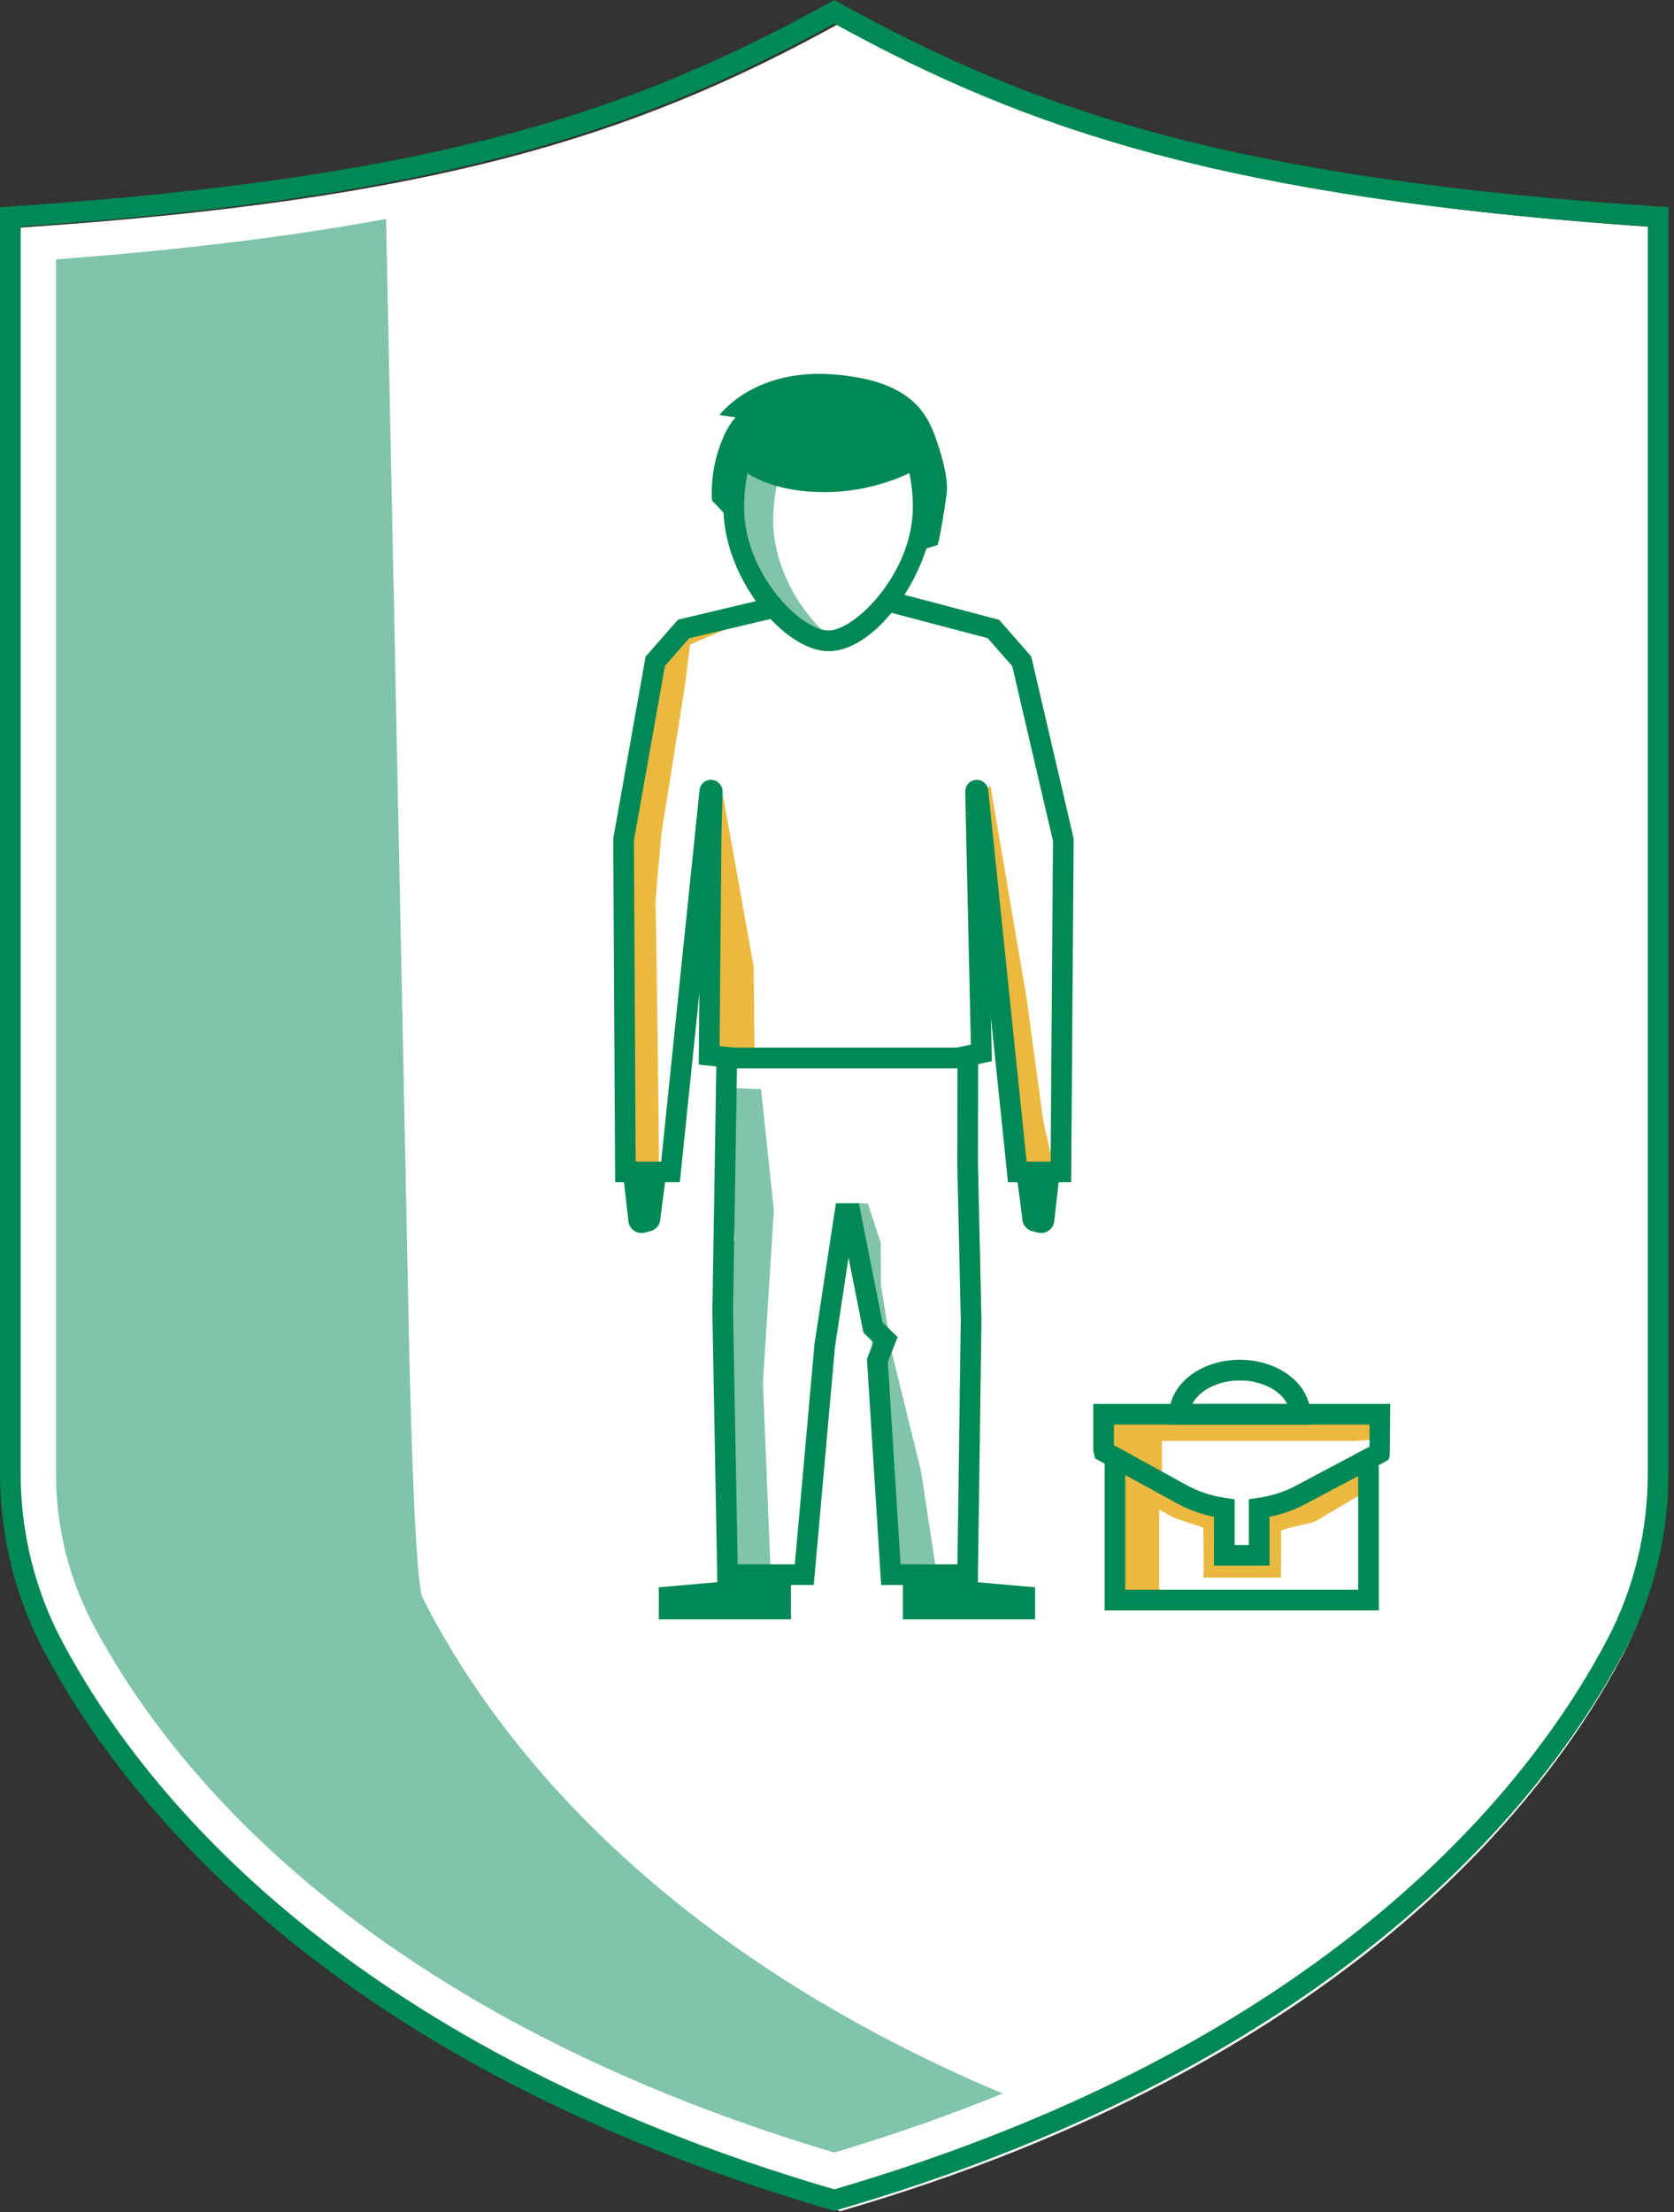 <?xml version="1.0" encoding="UTF-8"?>
<svg width="162px" height="214px" viewBox="0 0 162 214" version="1.1" xmlns="http://www.w3.org/2000/svg" xmlns:xlink="http://www.w3.org/1999/xlink">
    <rect x="0" y="0" width="162" height="214" fill="#333333" stroke="none"/>
    <title>illu_schutzschild-businessman_duotone</title>
    <defs>
        <polygon id="path-1" points="0 213.887 161.462 213.887 161.462 0 0 0"></polygon>
    </defs>
    <g id="Symbols" stroke="none" stroke-width="1" fill="none" fill-rule="evenodd">
        <g id="Group-43">
            <path d="M81.336,213.887 C130.025,199.726 149.645,174.144 157.016,160.151 C159.699,155.055 161.067,149.37 161.067,143.612 L161.067,22.042 C120.835,19.37 101.322,13.258 81.336,2.207 C61.351,13.258 41.837,19.37 1.606,22.042 L1.606,143.612 C1.606,149.37 2.973,155.055 5.656,160.151 C13.027,174.144 32.647,199.726 81.336,213.887" id="Fill-1" fill="#FFFFFF"></path>
            <path d="M40.903,154.556 C39.932,152.625 39.479,124.614 39.479,124.614 L37.36,21.172 C28.338,22.846 17.904,24.153 5.416,25.091 L5.416,142.545 C5.416,147.619 6.641,152.627 8.959,157.027 C15.94,170.282 34.524,194.451 80.731,208.219 C86.598,206.47 92.019,204.553 97.029,202.513 C62.127,187.796 47.036,166.762 40.903,154.556" id="Fill-3" fill="#80c4aa"></path>
            <path d="M2,21.911 L2,142.546 C2,148.173 3.361,153.73 5.937,158.619 C13.218,172.443 32.615,197.709 80.731,211.78 C128.848,197.708 148.245,172.443 155.526,158.619 C158.101,153.73 159.462,148.172 159.462,142.546 L159.462,21.911 C118.585,19.118 99.483,12.585 80.731,2.284 C61.979,12.585 42.876,19.118 2,21.911 L2,21.911 Z M80.731,213.863 L80.452,213.782 C31.42,199.52 11.61,173.682 4.167,159.551 C1.441,154.377 0,148.496 0,142.546 L0,20.041 L0.934,19.978 C42.436,17.223 61.442,10.664 80.248,0.267 L80.731,0 L81.215,0.267 C100.02,10.664 119.025,17.223 160.528,19.978 L161.462,20.041 L161.462,142.546 C161.462,148.495 160.021,154.376 157.296,159.551 C149.853,173.682 130.043,199.52 81.011,213.782 L80.731,213.863 Z" id="Fill-5" fill="#008855"></path>
            <path d="M73.019,101.342 L72.933,93.499 L69.96,76.914 L69.186,75.546 L68.749,95.765 C68.749,95.765 68.489,101.255 68.749,101.255 C69.01,101.255 71.538,101.952 71.538,101.952 L73.019,101.342 Z" id="Fill-7" fill="#ecb940"></path>
            <path d="M63.782,112.933 C63.782,112.933 63.52,88.008 63.433,87.746 C63.345,87.486 64.043,80.427 64.043,80.427 L66.265,66.439 L66.788,62.343 C66.788,62.343 71.451,60.382 71.189,60.382 C70.928,60.382 66.221,61.516 66.221,61.516 L63.433,64.74 C63.433,64.74 61.255,81.21 61.167,81.559 C61.08,81.909 60.731,92.975 60.993,93.237 C61.255,93.499 60.906,109.361 60.993,109.882 C61.08,110.406 60.993,112.846 60.993,112.846 L63.782,112.933 Z" id="Fill-9" fill="#ecb940"></path>
            <polygon id="Fill-11" fill="#ecb940" points="94.574 76.773 98.72 113.358 102.084 113.358 100.958 108.414 99.322 96.393 95.858 76.052"></polygon>
            <polyline id="Fill-13" fill="#80c4aa" points="70.094 105.225 71.125 119.986 70.854 119.986 70.854 152.875 74.612 152.875 73.833 133.792 74.887 117.088 73.649 105.355"></polyline>
            <polygon id="Fill-15" fill="#80c4aa" points="83.986 116.421 82.882 116.364 84.569 131.639 86.212 152.319 90.599 151.918 89.12 142.263 86.285 130.745 85.253 124.313 85.233 120.227"></polygon>
            <path d="M103.66,114.359 L97.545,114.359 L93.853,78.638 L93.456,78.646 L93.411,76.601 C93.394,75.99 93.854,75.477 94.458,75.439 C95.077,75.407 95.578,75.849 95.639,76.458 L99.349,112.359 L101.674,112.359 L101.901,81.346 L97.96,64.438 L95.585,61.732 L86.259,59.275 L86.768,57.341 L96.684,59.952 L99.794,63.494 L103.903,81.123 L103.66,114.359 Z" id="Fill-17" fill="#008855"></path>
            <path d="M94.627,153.319 L85.273,153.319 L83.898,131.456 L84.521,129.843 L83.556,128.905 L82.117,121.646 L80.805,130.264 L78.75,153.319 L69.424,153.319 L68.939,126.892 L69.321,103.164 L67.622,102.977 L67.684,96.023 L65.789,114.357 L59.529,114.357 L59.347,81.128 L59.362,81.038 L62.477,63.514 L65.613,59.941 L76.59,57.334 L77.053,59.279 L66.695,61.74 L64.348,64.415 L61.347,81.298 L61.518,112.357 L63.984,112.357 L67.695,76.454 C67.76,75.845 68.268,75.384 68.877,75.437 C69.478,75.475 69.938,75.986 69.924,76.599 L69.819,80.784 L69.638,101.186 L71.351,101.375 L70.939,126.89 L71.387,151.319 L76.92,151.319 L78.82,130.025 L80.894,116.392 L83.114,116.392 L85.397,127.905 L86.862,129.332 L85.921,131.768 L87.151,151.319 L92.654,151.319 L92.98,127.706 L92.641,112.537 L92.665,101.32 L93.953,101.044 L93.456,78.646 L95.456,78.601 L95.988,102.651 L94.659,102.937 L94.641,112.514 L94.98,127.697 L94.627,153.319 Z" id="Fill-19" fill="#008855"></path>
            <line x1="93.641" y1="113.008" x2="93.641" y2="108.698" id="Fill-21" fill="#FFFFFF"></line>
            <path d="M89.338,49.079 C89.338,42.503 85.968,38.176 80.175,38.176 C74.382,38.176 71.011,42.503 71.011,49.079 C71.011,55.655 76.668,61.988 80.175,61.988 C83.542,61.988 89.338,55.655 89.338,49.079" id="Fill-23" fill="#FFFFFF"></path>
            <path d="M74.829,50.392 C74.829,43.816 78.2,39.489 83.992,39.489 C84.655,39.489 85.281,39.551 85.879,39.663 C84.443,38.572 82.625,37.969 80.471,37.969 C74.678,37.969 71.307,42.297 71.307,48.873 C71.307,55.45 76.964,61.783 80.471,61.783 C80.471,61.783 80.497,61.779 80.51,61.779 C77.629,59.513 74.829,55.017 74.829,50.392" id="Fill-25" fill="#80c4aa"></path>
            <path d="M80.175,39.176 C75.063,39.176 72.011,42.878 72.011,49.079 C72.011,55.477 77.487,60.989 80.175,60.989 C82.793,60.989 88.338,55.355 88.338,49.079 C88.338,42.878 85.286,39.176 80.175,39.176 M80.175,62.989 C75.924,62.989 70.011,55.98 70.011,49.079 C70.011,41.738 73.905,37.176 80.175,37.176 C86.444,37.176 90.338,41.738 90.338,49.079 C90.338,54.825 85.082,62.989 80.175,62.989" id="Fill-27" fill="#008855"></path>
            <polygon id="Fill-29" fill="#008855" points="87.379 156.643 100.17 156.643 100.17 153.543 87.379 152.418"></polygon>
            <mask id="mask-2" fill="white">
                <use xlink:href="#path-1"></use>
            </mask>
            <g id="Clip-32"></g>
            <polygon id="Fill-31" fill="#008855" mask="url(#mask-2)" points="70.826 103.336 92.863 103.336 92.863 101.336 70.826 101.336"></polygon>
            <polygon id="Fill-33" fill="#008855" mask="url(#mask-2)" points="76.544 156.643 63.752 156.643 63.752 153.543 76.544 152.418"></polygon>
            <path d="M68.907,48.424 L70.29,49.878 C70.29,49.878 70.618,47.81 70.712,47.156 C70.782,46.666 71.212,44.894 71.212,44.894 C71.212,44.894 73.803,47.902 80.784,47.576 C85.426,47.36 89.192,45.298 89.337,44.909 C89.337,44.909 90.06,47.515 89.969,48.39 C89.782,50.197 89.361,53.139 89.361,53.139 L90.728,52.722 C90.728,52.722 90.963,52.258 91.603,47.844 C91.757,46.785 91.487,44.965 90.515,42.263 C89.544,39.561 87.685,36.756 80.64,36.217 C72.929,35.627 69.634,40.145 69.634,40.145 L71.204,40.369 C71.204,40.369 70.195,41.228 69.399,43.967 C68.702,46.368 68.907,48.424 68.907,48.424" id="Fill-34" fill="#008855" mask="url(#mask-2)"></path>
            <path d="M98.376,113.599 L98.929,117.82 C98.915,118.412 99.31,118.936 99.882,119.087 L100.428,119.231 C100.868,119.347 101.336,119.219 101.658,118.898 C101.891,118.665 102.024,118.353 102.032,118.025 L102.549,113.481 L98.376,113.599 Z" id="Fill-35" fill="#008855" mask="url(#mask-2)"></path>
            <path d="M64.462,113.599 L63.909,117.82 C63.923,118.412 63.528,118.936 62.955,119.087 L62.409,119.231 C61.97,119.347 61.501,119.219 61.18,118.898 C60.947,118.665 60.813,118.353 60.805,118.025 L60.288,113.481 L64.462,113.599 Z" id="Fill-36" fill="#008855" mask="url(#mask-2)"></path>
            <path d="M112.179,153.931 L108.694,153.931 L108.694,143.769 C108.694,143.535 112.179,145.258 112.179,145.258 L112.179,153.931 Z" id="Fill-37" fill="#ecb940" mask="url(#mask-2)"></path>
            <path d="M108.693,142.124 C108.784,142.153 112.477,144.076 112.597,144.226 C112.717,144.376 117.432,146.147 117.432,146.147 C117.432,146.147 117.913,146.418 117.913,146.658 L117.913,150.983 L122.267,151.133 L122.568,146.208 C122.568,146.208 124.67,145.607 124.76,145.577 C124.85,145.547 131.878,142.124 131.878,142.124 L131.878,144.447 L127.46,147.065 C127.278,147.173 127.081,147.252 126.875,147.298 C126.053,147.482 123.876,147.984 123.949,148.103 C124.039,148.25 123.951,152.604 123.951,152.604 L116.44,152.604 C116.531,152.604 116.441,147.77 116.441,147.77 L113.797,146.879 C113.718,146.852 113.641,146.819 113.568,146.78 L108.693,144.191 L108.693,142.124 Z" id="Fill-38" fill="#ecb940" mask="url(#mask-2)"></path>
            <polygon id="Fill-39" fill="#ecb940" mask="url(#mask-2)" points="131.037 139.391 112.447 139.391 112.447 143.415 106.801 140.562 107.012 136.804 133.289 136.929 133.769 139.18"></polygon>
            <polygon id="Fill-40" fill="#008855" mask="url(#mask-2)" points="133.435 155.78 106.9 155.78 106.9 141.426 108.9 141.426 108.9 153.78 131.435 153.78 131.435 141.785 133.435 141.785"></polygon>
            <path d="M119.478,149.449 L120.859,149.449 L120.859,145.017 L121.719,144.896 C123.037,144.711 124.276,144.314 125.403,143.717 L132.536,139.932 L132.536,137.805 L107.8,137.805 L107.8,139.793 L114.802,143.64 C115.98,144.286 117.263,144.711 118.618,144.902 L119.478,145.024 L119.478,149.449 Z M122.859,151.449 L117.478,151.449 L117.478,146.732 C116.198,146.467 114.977,146.017 113.84,145.393 L105.978,141.073 L105.8,140.312 L105.8,135.805 L134.536,135.805 L134.495,140.796 L134.375,141.198 L133.998,141.422 L126.34,145.484 C125.257,146.058 124.088,146.475 122.859,146.728 L122.859,151.449 Z" id="Fill-41" fill="#008855" mask="url(#mask-2)"></path>
            <path d="M115.393,135.806 L124.568,135.806 C123.928,134.501 122.085,133.531 119.981,133.531 C117.875,133.531 116.033,134.501 115.393,135.806 L115.393,135.806 Z M126.807,137.806 L113.154,137.806 L113.154,136.806 C113.154,133.897 116.216,131.531 119.981,131.531 C123.745,131.531 126.807,133.897 126.807,136.806 L126.807,137.806 Z" id="Fill-42" fill="#008855" mask="url(#mask-2)"></path>
        </g>
    </g>
</svg>
